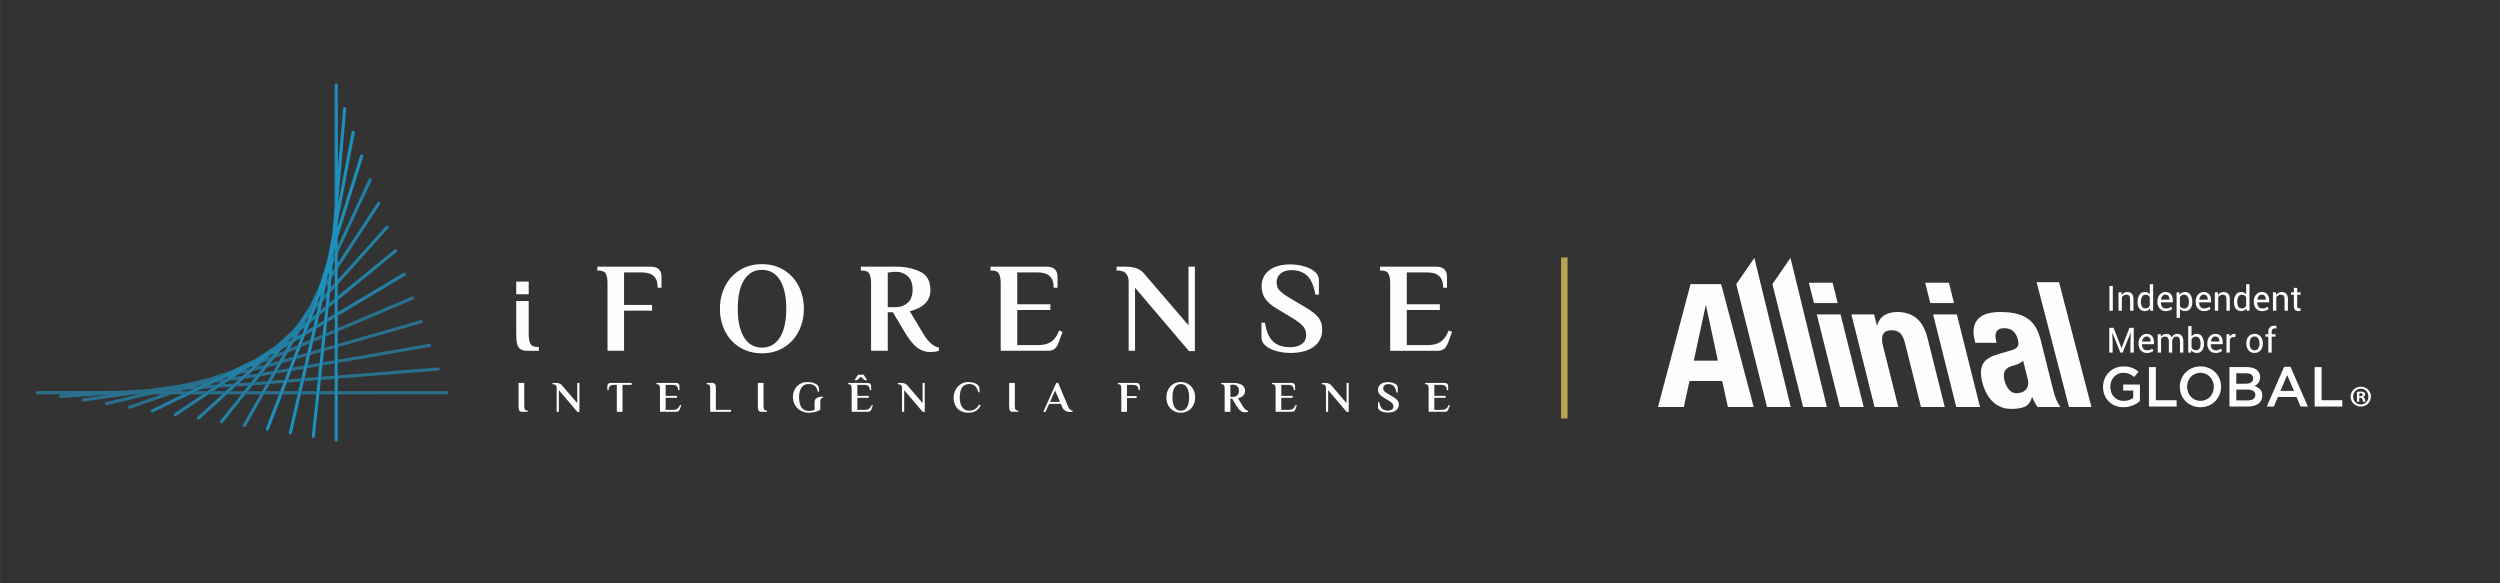 <?xml version="1.0" encoding="UTF-8"?>
<!DOCTYPE svg PUBLIC "-//W3C//DTD SVG 1.1//EN" "http://www.w3.org/Graphics/SVG/1.1/DTD/svg11.dtd">
<!-- Creator: CorelDRAW X7 -->
<svg xmlns="http://www.w3.org/2000/svg" xml:space="preserve" width="50.8mm" height="11.853mm" version="1.1" style="shape-rendering:geometricPrecision; text-rendering:geometricPrecision; image-rendering:optimizeQuality; fill-rule:evenodd; clip-rule:evenodd"
viewBox="0 0 5079980 1185320"
 xmlns:xlink="http://www.w3.org/1999/xlink">
 <rect x="0" y="0" width="5079980" height="1185320" fill="#333333" stroke="none"/>
 <defs>
  <style type="text/css">
   <![CDATA[
    .fil6 {fill:none}
    .fil5 {fill:#FEFEFE}
    .fil4 {fill:#B7A255}
    .fil0 {fill:#1D90BC}
    .fil1 {fill:#2380A5}
    .fil2 {fill:#29708E}
    .fil3 {fill:#FEFEFE;fill-rule:nonzero}
   ]]>
  </style>
 </defs>
 <g id="Camada_x0020_1">
  <g id="_1866959977360">
   <path class="fil0" d="M649320 795080l31010 -130 0 6150 -31640 0 630 -6020zm32950 -625490l2030 0c1170,490 2000,1910 1980,4270 -20,1570 -20,3140 -20,4710l390 164360c0,-2140 240,-3250 420,-5430 120,-1430 230,-3280 420,-5050 1790,-17000 2360,-34290 4510,-50930l2680 -30500c250,-1720 140,-3360 390,-5080l1350 -15430c200,-2980 250,-6810 850,-10080 630,-3460 5020,-4040 6260,-540l-11190 131850c-1270,8710 -1550,16940 -2210,25510 -660,8540 -2680,22360 -2700,30100 -10,2370 -390,2850 -390,5070l390 0c0,-3740 1120,-7400 1850,-11030 7980,-39300 14610,-79000 22570,-118360 640,-3190 1920,-14010 3420,-16100 960,-1330 2770,-1730 4260,-630 2520,1860 690,7140 50,10020 -2390,10880 -3900,21310 -6100,32160l-10340 54070c-2190,10750 -3600,21540 -6110,32150 -860,3650 -1270,7130 -2020,10860 -2230,10910 -3820,21310 -6180,32080 -1860,8500 -2570,13640 -2570,22800 1120,-1290 1430,-3550 1950,-5080 560,-1660 1040,-3360 1560,-5070l16340 -51970c1190,-3520 2140,-6820 3270,-10400l8250 -26100c610,-1840 940,-3250 1560,-5080 2370,-7020 4200,-13840 6540,-20790 980,-2930 5150,-18470 6580,-20740 1720,-2750 7320,-1630 5330,4160l-3210 10060c-1030,3610 -2130,7100 -3240,10430l-19620 62360c-6870,20470 -12630,41540 -19510,62070 -1140,3390 -2030,6830 -3210,10450 -1280,3900 -2630,6690 -2600,11070 20,2230 -450,9750 40,11700 380,1510 -750,550 700,1190 -700,2080 -620,11920 -340,14840 -650,2120 -800,17910 -160,20690l80 11710c-690,2200 -750,20750 -10,22250l480 -390 410 -390 -410 390 -480 390 80 9760c-960,2510 -380,13500 -380,17960l80 4610c200,950 -50,290 350,860 -490,1400 -940,6600 -40,7970 -760,2100 -880,21960 -260,24820 -130,830 -480,7020 260,7040 -860,2800 -390,14800 -390,19510 0,1600 -220,3770 180,5300l260 550c-560,1740 -380,4830 -190,7030 -680,2690 -520,23690 140,25680 -450,600 -300,2200 -310,3220 0,1280 -380,2590 700,2720l-780 390c0,4660 -750,22800 390,25470 -530,920 -680,5040 0,5900 -1010,2880 -530,21380 -360,26020l110 6250 -140 25370 219360 -10c1390,-10 1780,-150 2710,340l-222080 90 0 6060 222080 0 -222070 160 0 87060c0,3710 980,8490 -2370,8980l-1200 0c-3670,-470 -2680,-5250 -2680,-9370l0 -86670 -31220 0c0,3590 -2040,18130 -2340,23030l-2470 22530c-1360,9030 -2270,24780 -3610,34250 -540,3840 230,8740 -3700,8850 -5340,140 -2570,-9150 -1990,-14930 900,-8930 1740,-19580 2960,-28270 950,-6750 1450,-16400 2390,-22990l2510 -22470 -31220 0c-830,3570 -1660,6770 -2440,10440 -670,3200 -1510,7000 -2400,10490 -890,3520 -1790,7140 -2480,10400 -780,3710 -1660,6910 -2390,10480l-7310 31350c-1010,4480 -1210,7990 -4470,8080 -2090,60 -3240,-1330 -3120,-3500l8390 -36190c770,-3570 1510,-6920 2410,-10470l7180 -31080 -30840 0 -27260 70720c-1920,5530 -6780,2860 -6660,-10l12520 -33170c2280,-6170 5020,-12690 7300,-18860l7080 -18680 -30460 0 -60 -230 31080 140 2200 -6200 -29820 -60 0 -290 29790 0 4730 -12440c460,-1280 970,-2750 1520,-4030 970,-940 2430,-5050 2750,-6560 110,-1730 2250,-6360 2950,-8340 590,-1660 2880,-6770 2850,-8060 1260,-620 1210,-1730 1820,-3320 560,-1430 1030,-2420 1380,-3700 440,-2450 5160,-13000 5810,-16100 1300,-1070 2580,-5440 3140,-7330 330,-1570 830,-2460 1400,-4050 510,-1450 890,-2250 1430,-3640 670,-1720 2450,-5950 2670,-7530 850,-980 3090,-6660 3180,-7500 100,-1040 360,130 -110,-550 1160,-2170 1990,-4410 2950,-6950 710,-1860 2370,-5540 2510,-7260l650 -390c1020,-1110 3560,-7830 3630,-9760 560,-2260 1380,-3870 2190,-6020 590,-1550 1990,-4720 2140,-6080 1400,-1380 2090,-3890 2920,-6110 840,-2230 1670,-4160 2520,-6380 -310,-1300 -160,-750 410,-2300 230,-610 520,-1390 760,-2000 440,-1110 1290,-3140 1560,-4270 1460,-1440 8110,-20360 9170,-23620 1500,-4600 12600,-39220 12540,-40820 1990,-4780 3370,-9830 4880,-14780 770,-2500 1540,-4940 2300,-7470 2230,-7420 4980,-14800 7020,-22250l3610 -15520c2090,-10790 4120,-21780 6250,-32790 500,-2590 1050,-5430 1510,-8250l950 -8810c670,-4640 4480,-48200 4460,-53710l0 -232290c0,-2580 -940,-12030 1290,-13550 320,-220 650,-380 970,-500zm-39610 631300c-4040,850 -26200,370 -31510,160l1360 -6130 30820 40 -670 5930zm-37570 230l-31470 -30c650,-2470 1320,-3770 2140,-6180l30760 50 -1430 6160zm41500 -178270l-530 390c-40,1840 -1080,5850 -1520,7460 -550,2030 -1000,5440 -2000,6800 910,1480 -1250,8510 -1710,9940 -940,2750 -1580,5460 -2160,8230 -320,1550 -1240,7070 -1980,7820 50,100 100,160 110,330 10,170 80,250 90,330 140,1380 -1450,7600 -2260,8670 -240,2400 -1390,6110 -2000,8820 -690,3070 -1330,6350 -2180,9140l-1480 7410c-590,980 -2070,7850 -2390,9410 -360,1710 -800,3270 -1110,4750 -390,1860 -600,3170 -1270,4610 440,930 -190,2480 -420,3460 -390,1660 -460,2370 -1140,3540l-2030 9290c-350,1450 -710,3240 -1090,4770 -380,1480 -900,3220 -1090,4680 -90,1970 -830,5480 -1760,7030 90,1210 -1590,7330 -2050,9150 -460,1810 -710,2990 -1110,4750 -400,1750 -920,3530 -1100,5230 -170,1840 -560,5520 -1870,6400 -40,2290 -2330,11390 -3120,14680 -390,1570 -830,3220 -1170,4680l-30050 0c640,-1220 6390,-15480 6490,-17170 650,-2150 1450,-5330 2870,-6630l4680 -12510c580,-1460 1120,-2650 1630,-4290 200,-1420 820,-2640 1360,-4040 160,-430 540,-1550 750,-1970 860,-1660 -90,-190 1260,-1410 -420,-970 560,-2790 1080,-4070l4780 -12710 2470 -6570c690,-1140 70,-320 730,-850l6630 -16860c-560,-840 300,-2220 1000,-4020 670,-1740 980,-2810 1810,-4110 1970,-5390 4210,-10830 6170,-16320 -760,-270 470,-2240 1310,-4500 930,-2510 1180,-4160 2590,-4960 150,-1750 690,-2380 1290,-3770 530,-1270 940,-2570 1390,-3690 590,-1460 2710,-6470 2710,-7750l5070 -12260c50,-60 160,-160 250,-230 30,-1340 1790,-5470 2440,-7140 970,-2480 2020,-4880 2850,-7250l5080 -15270c1500,-2910 2930,-11740 6630,-14460 -130,1520 -780,4200 -1090,5550 -460,1960 -470,3660 -1640,4770 660,-40 280,-100 720,310 -370,810 -2720,10710 -2920,12410zm-1250 -8980l-60 110 60 -110zm22240 -50360c-1070,4270 -470,10030 -1710,13660 420,550 140,2600 80,3500l-1210 12120 -1170 10930c-110,3400 -2270,16200 -1570,18350l-1180 8980c-530,1630 -2320,18720 -2040,19910l-1130 8190c-280,3070 -700,7070 -1130,10470 -330,2620 -540,8720 -1490,10570 520,940 170,2610 60,3630 -150,1350 -130,2370 -730,3440 410,900 -650,8820 -850,10580 -230,1970 -270,3230 -490,5370 -140,1410 -700,4030 -680,5530 40,2190 -70,5720 -1270,7020 580,800 460,1090 320,2150l-1960 19720c-130,1370 -280,2780 -420,4150 -340,3170 20,1500 -1530,2480 1780,0 300,-70 920,390 0,4930 -2090,16750 -1970,21190 0,60 0,190 10,280l-620 5860c-90,80 -260,30 -320,180 -370,1000 -90,-260 -1490,600l1660 0c-430,890 -2340,19470 -2340,21860l-30450 0c230,-2780 4140,-16040 4410,-19910 230,-1270 500,-2460 770,-3710 120,-530 220,-1140 390,-1570 720,-1870 -150,-510 950,-1350 -640,-1500 3880,-16440 4130,-19910 400,-2110 710,-5230 1840,-6600l2190 -9950c420,-1850 710,-3270 1170,-5080 490,-1950 660,-3410 1330,-5030 -460,-1020 680,-5660 1560,-6750 100,-1490 640,-3390 1010,-5010 420,-1830 680,-2830 1100,-4750 760,-3500 1590,-6430 2380,-9930 60,-1630 1300,-6570 1840,-7810 430,-3410 4490,-16900 3940,-19130l1640 -6690c470,-2110 450,-1750 970,-2390 130,-1410 670,-2830 1000,-4350 420,-1920 690,-2930 1100,-4760 510,-2270 2130,-7770 2090,-9520l2050 -10160c1410,-1990 1820,-6150 2500,-8820 790,-3120 1590,-6330 1940,-9130l2820 -12500c930,-5180 2060,-10160 2980,-15220 80,-2640 2390,-14780 3380,-16320 660,0 510,170 510,-470 -630,0 -460,-160 -510,470 -550,-1130 1510,-9960 2110,-11280l1830 -3240c0,3230 -930,6040 -720,9760zm12210 -35140c600,2740 640,14560 -170,16500l380 2200c30,2200 170,7570 -430,9020l440 15620c20,2660 80,3480 -780,4860 860,-450 720,-200 870,-180 0,2780 440,6370 -370,8980 1370,4930 -870,16900 610,21470 -240,2610 510,6680 -560,8590 670,1760 340,19320 190,22640 690,1900 860,6360 -10,7810 290,3540 590,21870 -340,23820l460 3100c-10,1180 -10,2350 -50,3530l100 24600c0,1180 20,2350 20,3530 10,1830 220,1960 -530,3100 50,90 100,130 120,280 10,150 90,210 110,280l140 630c420,3040 -570,19670 240,23410l-50 6250c-450,2690 -490,22770 100,24980l-10 5470c-680,1170 -90,270 -1230,1170 1400,190 960,-210 1020,1890l-50 22700 -30440 0c0,-1440 380,-4010 610,-5630l1640 -17010 660 -6130 2040 -510 -1830 0 1180 -11310c190,-3500 1260,-7610 1130,-11330 210,-2160 350,-5070 1020,-6640 -260,-1270 2060,-21650 2530,-22700l-170 -500c-60,-380 -90,-310 -90,-840l540 -5240c400,-3790 940,-7330 1310,-11280 340,-3590 910,-7420 1220,-11360l720 -7030c90,-1560 610,-3900 730,-5490 170,-2310 240,-3510 490,-5760 200,-1760 950,-10330 1490,-11280 -710,-1300 220,-7260 580,-7920l1770 -16390c90,-2190 590,-3230 380,-5470l1220 -8980 2180 -21080c50,-1960 340,-3880 550,-5830 180,-1690 0,-2820 630,-3990l770 -950 260 -550c-760,0 -610,-150 -260,550 -1020,-1200 -790,-2770 -500,-4690 760,-5020 650,-12050 1790,-14670 -910,-1330 730,-11980 1020,-12820 -400,-1660 840,-15310 1320,-16580 -240,-1110 530,-7230 650,-9200 120,-1770 300,-3180 440,-5000 200,-2480 620,-2720 1030,-4350 -770,-850 -380,240 -590,-1560l1980 -11720c0,3370 440,7830 -390,10540 630,850 210,12360 170,14450z"/>
   <path class="fil1" d="M528970 801070l-30210 -160c550,-1740 920,-1550 2120,-2740 970,-960 1250,-2010 1940,-3150l7420 280c5880,0 17680,-280 22340,100l-3610 5670zm-38250 100c-4730,-1040 -23390,540 -29400,-450 620,-670 1020,-830 1670,-1460 830,-800 630,-930 1410,-1700 1110,-1090 2480,-1690 3690,-2870 280,280 -250,610 2700,650 7990,100 17180,-320 25000,30 -600,620 -1910,1940 -2410,2660 -970,1380 -240,850 -1920,2450l-480 460c-70,50 -170,160 -260,230zm-66730 -110c860,-1780 7650,-6150 9000,-6060l19100 300c1940,0 4990,-350 6630,490 -4020,2610 -3690,3360 -5190,4600 -1550,1270 -5940,530 -8860,530 -6270,0 -14680,-460 -20680,140zm-37470 -300c100,-80 250,-310 310,-220l11790 -5900c2700,690 2490,690 5460,670l17560 480c-1310,410 -4690,2810 -6060,3750 -3480,2380 -3780,1380 -8770,1380 -6210,10 -14300,440 -20290,-160zm75250 -32680c-870,1190 -1760,1550 -3020,2410l-6030 4110c-330,230 -1240,930 -1620,1140 -1240,690 -750,710 -2140,150 -670,1650 -840,1500 -3530,3100 -760,450 -1240,690 -1950,1200 -650,460 -900,820 -1540,1160l-1080 1310c-390,320 -990,620 -1450,920 -1050,660 -1730,1170 -2780,1870 -1680,1140 -3690,2810 -5620,3410 -5790,2260 -5280,5820 -12490,5770 -6100,-50 -12230,-10 -18340,-10l440 -330c620,-410 160,-140 720,-450l7350 -3580c1280,-400 2950,-120 3980,-630l-2730 -70c80,-110 210,-370 260,-290l1560 -1150c710,-370 1190,-560 1850,-860 3550,-1590 9040,-5180 11550,-4810 1240,-920 2870,-1560 4290,-2270 670,-340 1680,-920 2340,-1180 1110,-430 1830,-230 2730,-710 -2430,-190 -660,-30 -1370,-610 2890,-930 6930,-3250 9900,-4690 1690,-830 2980,-1460 4710,-2310 4530,-2220 4400,-420 5490,-1430 -1960,0 -750,100 -1160,-390l6850 -2130c2500,-630 4820,-1220 7200,-1780l-2270 1640c-770,520 -1470,1210 -2100,1490zm-1490 780c1570,-460 500,90 740,-780 -1290,0 -430,-220 -740,780zm48790 -19980c510,80 -3350,3330 -4390,4270l-5110 4000c-530,1180 -1940,2420 -3110,3390 -1530,1280 -2250,1930 -3590,3240 -410,690 -6770,6730 -8170,7280 -720,280 -320,70 -880,250 -1240,390 30,-360 -810,280l1080 0c-810,1210 -920,1040 -2010,1900l-6230 5910c-580,1230 140,140 -760,1120 -280,300 -740,620 -1100,890 -4200,3140 -2180,2490 -5900,5010l-8270 7350c-1450,1290 -2060,880 -4610,860 -4140,-40 -18610,-720 -21470,380 810,-1290 610,-970 2500,-2190 1010,-650 1690,-1120 2580,-1710 1750,-1170 3570,-2320 5310,-3510 810,-1690 3420,-2900 4910,-3910 1440,-970 3630,-2710 5780,-3510l9530 -6250 10170 -7290c1270,-700 790,-710 2150,-130 630,-1530 200,-960 1630,-1910 780,-510 1270,-800 2120,-1360 1410,-940 2630,-1690 3900,-2580l1800 -1510c760,-500 1190,-790 1860,-1250 3130,-2100 9210,-6560 11880,-7550l40 160 -40 -160c1630,-1350 3950,-2940 6470,-3750l6100 -2130c1580,-500 920,-500 2100,-210l-5460 4620zm-7870 1240c-1260,0 -420,-210 -720,740 1220,-260 460,80 720,-740zm-22830 15610l-1310 170 1310 -170zm74180 -42160c-430,1020 -3020,3800 -3900,4880 -960,1170 -3100,4130 -4070,4590 -350,1790 -170,940 -1210,2220 -550,680 -1010,1220 -1570,1920 -1100,1390 -1960,2620 -3250,3960 -660,930 -950,1000 -1640,2070 -750,1150 -580,1070 -1690,2250 -1340,1420 -2400,2970 -3520,4030 -870,1810 -2310,3260 -3600,4830 -1360,1680 -2600,3080 -3850,4780 -860,810 -2250,2660 -2900,3680 -640,1010 -870,1120 -1510,2020 -950,1310 -240,1220 -1800,1730 -1190,2200 -2540,3330 -4010,5340l-4000 5190 -1750 2320c-50,70 -130,150 -180,210 -1070,1270 -2420,3630 -3720,4280 -760,800 -1700,2140 -2510,3170 -940,1200 -1710,2100 -2610,3240 -3830,4810 -2510,4390 -7360,4350 -7690,-60 -16250,390 -23810,-100 1770,-780 3170,-2620 4610,-3880l5870 -5400c710,-1070 860,-870 1840,-1740 880,-780 820,-1040 1670,-1840 840,-790 3150,-2820 4350,-2980 1020,-1700 2860,-3250 4520,-4530 1870,-1450 3150,-3060 4850,-4520 1170,-1500 2690,-2840 4170,-4030 2850,-2280 2480,-2700 4730,-3650 90,-30 240,-70 340,-130 250,-1110 1900,-2390 2820,-3160l5670 -4890c40,-30 150,-110 220,-170 -120,-520 -200,-130 620,-880 2130,-1960 7010,-6720 8750,-7700 1300,-1890 8580,-7770 8580,-7780l-40 -20c1090,-1610 3880,-3630 5490,-5100 1220,-1130 4420,-4630 5870,-4660 730,-1780 910,-1480 2630,-3220 2200,-2220 9990,-5860 11810,-6140 -2260,1710 -2890,3550 -4910,5460zm-8560 3120c-850,0 -580,-180 -580,780 850,0 580,190 580,-780zm8010 -2340l780 -780c-1040,0 -780,-260 -780,780zm14440 -18350c20,-410 1410,-1530 500,-380 0,0 -110,100 -140,120 -40,30 -370,410 -360,260zm13660 5080c-1010,1110 -1850,3220 -2900,4980 -770,1290 -2190,4220 -2960,4950 -280,1340 -4600,9100 -5960,11020 -140,190 -370,490 -540,660 -60,70 -140,150 -210,210 -60,70 -160,150 -220,210 -60,60 -180,160 -240,210 -50,40 -170,120 -240,200l-4020 7260c-100,60 -240,130 -320,180 -90,50 -230,120 -340,180 970,400 780,-650 780,780 -1030,760 -4350,7140 -5300,8750 -720,1230 -850,2070 -1880,2960 -440,1960 -2890,5760 -4140,7030 -290,1640 -920,2390 -1730,3740 -740,1230 -1140,2120 -1800,3270 -1230,2150 -2710,4470 -3780,6650 -1400,2500 -2140,4450 -4010,6560l-7420 13740 -28880 0c1820,-2710 6480,-7810 8670,-10840 640,-870 290,-240 540,-870 680,-2170 920,-1000 2630,-3370 680,-950 400,-840 1270,-1840l1210 -1240c70,-60 200,-150 250,-200 60,-50 170,-150 260,-200 580,-550 1540,-1870 2180,-2690 850,-1090 1380,-1770 2240,-2830 1550,-1910 3110,-3720 4490,-5590l4430 -5790c910,-1480 270,-1290 1890,-1740 300,-970 1220,-1770 1890,-2670l6690 -8410c120,50 2580,-3330 3160,-4010 610,-730 1180,-1300 1790,-2100 750,-990 1130,-1520 2090,-2210 310,-1230 940,-1600 1720,-2570l6070 -7320c30,-200 6920,-8710 7760,-10020 6160,-8290 6110,-7560 14170,-12420 1450,-880 4290,-2820 5780,-3200 -1850,2770 -2990,5660 -5070,8590zm-13790 6630c-880,0 -650,-210 -650,680 870,0 650,210 650,-680zm28620 -33180c670,540 470,210 -110,1070 -5820,8580 940,2360 -9610,9080l-1990 1560 1170 -1980c410,-550 750,-1000 1160,-1540 1430,-1900 8280,-6540 9380,-8190zm32390 -40580c1460,-1440 8110,-20360 9170,-23620 1500,-4600 12600,-39220 12540,-40820 -710,1190 -900,2020 -1540,3390 -4520,9770 -16070,35180 -19400,40710l-21560 32700 -9760 12100c-920,1100 -1810,1700 -2680,2790 -2510,3150 -13190,12380 -16820,15580 -1030,910 -1680,1820 -2750,2710 -1270,1060 -1720,1350 -2910,2560l-13290 11680c-7200,4270 -14250,9220 -21230,13910 -2270,1520 -4340,2820 -6500,4430 -1160,870 -2070,1290 -3340,2120 -6000,3900 -6640,4650 -13900,7960 -10750,4910 -22270,11010 -33100,16080l-5690 2490c-1480,550 -1300,570 -1790,1310 700,140 790,-220 -940,620l-58760 28850c-1410,500 -1350,160 -1760,240 -1200,760 -2640,1240 -3470,1950 -650,800 220,0 -730,730 -190,150 -660,450 -1030,640l-14100 6530c-3980,480 -3410,3090 -10140,3040 -3510,-30 -10810,710 -13670,-390 -2250,0 -370,-230 -1160,1050l16780 610c-180,100 -560,310 -780,420l-4680 2300c-2450,1200 -4370,2070 -7090,3030 -440,-1150 -300,-730 -2250,-780l-20180 220c-100,30 -250,90 -350,170 4220,0 20040,-730 22780,390 -2210,100 -54490,26580 -61270,29620 -6290,2830 -2870,7950 780,6680 3380,-1180 7400,-3470 10590,-5070l51130 -24980c3390,-1700 6770,-3190 10280,-4950 5160,-2590 7000,-1690 13530,-1690 5200,0 10400,0 15610,0 -3540,3070 -19960,13470 -24990,16780 -800,530 -1480,1070 -2280,1630l-27370 18290c-1310,870 -3610,1900 -3900,3560 -490,2790 1060,4310 3840,3840 2070,-350 7550,-4720 9580,-6070l45820 -30690c3120,-2080 6050,-3970 9120,-6100 2440,-1690 2390,-1250 6180,-1240l23420 0c-990,1480 -6250,6230 -7810,7420 -1500,1140 -2410,2370 -3900,3510l-10060 9070c-740,730 -1180,1240 -1940,1970l-18170 16570c-1970,1640 -9290,7600 -9560,9560 -310,2180 1800,3940 3600,3610 2140,-390 6460,-5360 8530,-7090 860,-720 1080,-740 1940,-1570 750,-720 1190,-1270 1940,-1960l17960 -16400c890,-830 1260,-920 2150,-1750 770,-720 1170,-1260 1990,-1920 4930,-3940 9220,-8820 14160,-12760 2670,-2130 5410,-5620 8050,-7570 1950,-1440 25960,-690 30140,-690 -2940,4390 -16850,21300 -20590,25860l-6070 7590c-1080,1340 -1910,2390 -2950,3690 -4190,5260 -9340,11150 -13230,16430 -1560,2120 -630,6340 2820,5560 1870,-430 8000,-8700 9410,-10500 1080,-1370 1920,-2380 2950,-3680l23930 -29940c3940,-5020 8390,-9720 11930,-15010l30050 0c-670,2860 -9650,17100 -11700,21080l-21700 38040c-670,1140 -2040,3260 -1940,4410 170,1960 1400,3080 3720,2880 2130,-190 2310,-1650 3150,-3140 790,-1410 1640,-2580 2450,-4190 4430,-8730 10030,-16670 14440,-25370l12040 -21140c2460,-4040 4290,-8970 7330,-12570l-60 -230c250,-1500 2230,-4730 3460,-6120l0 -290 8470 -14440c180,-670 1260,-2640 1650,-3280 850,-1400 1110,-2230 1720,-3360 1660,-1480 3190,-5060 4310,-7010 630,-1110 1370,-2160 2060,-3400 600,-1100 1510,-2610 1940,-3640l4620 -7420c270,-1590 2670,-5190 3590,-6890 700,-1270 1180,-2020 1820,-3260 530,-1040 1340,-2610 2310,-3510 130,-910 1420,-2790 2070,-3890 840,-1430 1670,-3070 2460,-4310l1730 -3140c680,-1180 1300,-2390 1950,-3520 1190,-2060 2480,-4920 4090,-6620 780,-2170 3720,-6700 4910,-8590 0,-900 -280,-780 390,-780 360,-1550 960,-2080 1680,-3390 4630,-8300 3200,-7630 9120,-11170 1770,-1060 8560,-5430 9880,-5740 0,-620 -120,-390 650,-390 1020,-1110 3560,-7830 3630,-9760 -1090,590 -1700,890 -2720,1560l-8970 5080 6340 -10830 9680 -7910c1400,-1380 2090,-3890 2920,-6110 840,-2230 1670,-4160 2520,-6380 -1410,570 -5100,3560 -5850,4680l1690 -3770c1360,-2680 4610,-8020 6890,-9480zm-54640 93680l-770 780c1030,0 770,260 770,-780zm-12090 21240l-590 620c790,0 590,190 590,-620zm-88990 -6920c1380,220 480,220 700,-270l-700 270z"/>
   <path class="fil2" d="M340460 794620l0 -390c1540,0 3180,60 4700,20 2010,-60 2390,-410 4670,-410 -1850,1290 -6300,780 -9370,780zm-267340 3920l0 -1200c600,-4040 7800,-2720 12100,-2720l158840 -390c2810,-70 4420,-300 7430,-380 1870,-40 1780,-310 3500,-400 1260,-60 2630,90 3880,-20l22660 -1540c1720,-80 1630,-350 3500,-400 1260,-40 2650,90 3900,-10l11360 -760c2000,-100 1410,-320 3490,-390 2790,-90 4390,-530 6990,-810 2130,-230 4770,-760 6780,-1030 4830,-630 9570,-1470 14010,-2000 8690,-1030 19800,-3040 28060,-3940 10430,-1130 28390,-6030 39220,-8390 4530,-990 8390,-2100 12950,-3060 4000,-840 8620,-2030 12620,-2990 2090,-490 4090,-1340 6160,-2030l29280 -10150c1850,-630 3710,-1340 5750,-2060 1900,-670 4040,-1500 6000,-1920 1380,220 480,220 700,-270l470 350c700,140 790,-220 -940,620l-58760 28850c-1410,500 -1350,160 -1760,240 -2060,140 -4510,610 -6670,950 -960,160 -2110,270 -3080,430 -1660,280 -1870,370 -2550,960 3450,0 5340,-390 8830,-390 -650,800 220,0 -730,730 -190,150 -660,450 -1030,640l-14100 6530c-280,-220 150,-840 -2940,-330 -3690,600 -11980,200 -16050,1540 -1540,510 -3220,1430 -4820,1440 -2250,0 -370,-230 -1160,1050l16780 610c-180,100 -560,310 -780,420l-4680 2300c-2450,1200 -4370,2070 -7090,3030 -440,-1150 -300,-730 -2250,-780l-20180 220c-100,30 -250,90 -350,170 -450,310 -4060,1490 -5020,1810l-15070 5220c-6510,2590 -13800,4430 -20300,7030 -6050,2410 -14050,4730 -20290,7030 -3330,1220 -6720,2330 -10100,3550l-9850 3420c-1210,410 -4210,1630 -5290,1470 -1590,-220 -3120,-1780 -2810,-3660 330,-2010 2130,-2620 3890,-3180l15070 -5240c8200,-3240 21950,-7140 30160,-10420l19640 -6910c40,-110 180,-70 270,-120 -4820,0 -9630,20 -14450,0 -6660,-40 -48940,10730 -58460,12960 -7620,1790 -15430,3530 -23100,5390 -2200,540 -15950,4190 -17590,3570 -1750,-660 -2640,-2730 -1570,-4770 920,-1750 8890,-3000 11000,-3450l34400 -8140c3290,-690 20840,-5170 23320,-5170l0 -390c-14900,0 -29380,3020 -44120,5060 -14450,1990 -28570,3960 -43070,6100 -3050,450 -25040,4020 -26720,3270 -1220,-540 -2520,-2060 -1780,-4010 1060,-2760 5770,-2560 9120,-3020l32090 -4600c1870,-260 3960,-470 5520,-730 3280,-550 4140,-290 4960,-900 -4370,0 -8210,630 -11320,780l-48010 3130c-3810,190 -36030,2550 -37210,2100 -1870,-730 -2760,-3100 -1520,-4910 1450,-2140 10560,-1880 13750,-1880l0 -390c-16000,0 -32000,0 -48000,0 -4460,0 -12330,1330 -12880,-2720z"/>
   <path class="fil2" d="M908330 801100c1360,-700 2170,-980 2340,-2550l0 -1310c-170,-1410 -980,-1870 -2340,-2290l-222080 90 0 6060 222080 0z"/>
   <path class="fil2" d="M686290 763000l110 6250 65420 -5080c4040,-200 8970,-980 12880,-1170l33070 -2450c1490,-200 4630,-640 6340,-680 7190,-180 21170,-1690 29310,-2310l16750 -1200c1530,-80 4690,-350 6420,-610 5500,-820 13580,-650 19900,-1560 1760,-260 4870,-560 6460,-570 4510,-30 10550,270 10570,-3900 10,-4450 -6100,-2770 -7050,-2730l-42700 3350c-9020,1310 -29900,1790 -39030,3130 -4420,650 -8950,530 -13430,1000 -1690,180 -4540,270 -6480,560l-25980 2120c-2360,60 -4170,200 -6570,450l-52750 4230c-4250,110 -9210,820 -13240,1170z"/>
   <path class="fil2" d="M686650 731080c-530,920 -680,5040 0,5900 2090,530 29940,-4810 36070,-5820 22350,-3690 49470,-8240 71810,-12500 4130,-790 8050,-1290 11970,-2080 16680,-3370 37100,-5960 53850,-9380 1960,-400 3930,-660 5990,-1030 4510,-820 10000,-730 9930,-4460 -100,-4840 -6530,-2630 -9810,-2060 -4160,730 -7930,1290 -11950,2090l-47870 8340c-12040,1890 -24000,4370 -35970,6180 -13120,1980 -28210,5050 -41880,7310l-29940 5180c-1260,220 -11290,1770 -12200,2330z"/>
   <path class="fil2" d="M686650 699280c-450,600 -300,2200 -310,3220 0,1280 -380,2590 700,2720 1970,-160 19240,-5330 21690,-6020 7430,-2100 14360,-4190 21800,-6300l124980 -35820c5720,-1670 3620,-6660 160,-6530 -1440,60 -4190,990 -5660,1410l-81570 23430c-2000,570 -3540,880 -5500,1520 -13160,4270 -30970,8410 -43660,12550 -3700,1210 -7130,2020 -10950,3100l-19090 5480c-1300,370 -1690,400 -2590,1240z"/>
   <path class="fil2" d="M686700 666570c-560,1740 -380,4830 -190,7030l33830 -14310c1800,-800 3160,-1430 4890,-2140 6430,-2640 12920,-5430 19460,-8260 3400,-1460 6700,-2640 9870,-4180 1600,-780 3170,-1300 4940,-2090 1770,-790 3130,-1330 4920,-2100l39180 -16640c1670,-740 3010,-1200 4680,-1950l29580 -12580c1910,-790 3470,-1060 3740,-3340 270,-2310 -1280,-3520 -2840,-3680 -1060,-110 -3940,1310 -4990,1770 -19250,8460 -39670,16560 -58910,25000l-39170 16650c-1760,780 -3260,1420 -4940,2080l-39140 16680c-1590,630 -3560,1360 -4910,2060z"/>
   <path class="fil1" d="M686390 634170c-130,830 -480,7020 260,7040l1950 -770c7450,-4040 24200,-14440 32510,-19420l21520 -12840c1570,-940 2980,-1640 4440,-2580l52000 -31140c1510,-910 2840,-1620 4440,-2580l12930 -7760c3900,-2350 10250,-4770 7370,-8590 -2020,-2680 -5300,-160 -6930,830l-130490 77810z"/>
   <path class="fil1" d="M686990 498700c-700,2080 -620,11920 -340,14840l6240 -13280c790,-1560 1280,-2830 2080,-4560 1410,-3030 2990,-5970 4280,-8990l42090 -90630c630,-1560 1360,-2810 2130,-4510 740,-1670 1360,-3040 2110,-4530l8580 -18350c3520,-7740 -2650,-7020 -3820,-6170 -1000,730 -20840,43560 -23490,49510 -740,1680 -1280,2860 -2090,4550 -790,1650 -1280,2920 -2080,4560l-4340 9320c-770,1670 -1440,2840 -2140,4490l-6260 13650c-860,1720 -1320,2690 -2110,4530 -700,1650 -1370,2830 -2140,4500 -630,1400 -1400,2930 -2130,4500l-16310 35230c-390,1240 -250,560 -260,1340z"/>
   <path class="fil1" d="M686690 601380c-490,1400 -940,6600 -40,7970 1660,-490 38570,-31510 45100,-36640l45490 -37260c2620,-2080 4900,-4000 7490,-6180l15050 -12270c1380,-1100 2470,-2030 3860,-3160 1070,-870 3080,-2160 3480,-3600 570,-2080 -1460,-6770 -6990,-1870 -6760,5990 -15450,12610 -22670,18710l-22560 18420c-2690,2120 -5070,4200 -7700,6350l-56700 46350c-1250,990 -2650,2340 -3810,3180z"/>
   <path class="fil1" d="M686490 534230l80 11710 2500 -3830c6200,-9850 15770,-23500 21260,-32600l24090 -36810c530,-800 670,-1160 1190,-1940l36450 -55680c2430,-3990 -2780,-7040 -5200,-3620 -5600,7910 -20730,31360 -26670,40860 -6390,10220 -14740,22120 -21460,32800l-28180 42860c-1210,1690 -2360,4170 -4060,6250z"/>
   <path class="fil1" d="M687450 567410l-410 390 -480 390 80 9760 15520 -17660c630,-710 1130,-1060 1750,-1760l14510 -16330c1880,-2440 4650,-4780 6530,-7140l22290 -24940c1390,-1370 1970,-2390 3310,-3720l12890 -14430c6440,-7290 16880,-18140 22610,-25010 2080,-2480 6010,-5750 2650,-8280 -2890,-2170 -5610,1850 -7720,4380 -1190,1420 -2090,2130 -3340,3680l-2610 2860c-50,60 -130,150 -180,210 -50,60 -120,150 -170,210l-61490 68500c-1850,2420 -4580,4740 -6470,7190l-17680 19800c-670,830 -1030,1020 -1590,1900z"/>
   <path class="fil2" d="M643330 794960l-30820 -40 -1360 6130c5310,210 27470,690 31510,-160l670 -5930z"/>
   <path class="fil2" d="M606520 794960l-30760 -50c-820,2410 -1490,3710 -2140,6180l31470 30 1430 -6160z"/>
   <polygon class="fil2" points="648690,801100 680330,801100 680330,794950 649320,795080 "/>
   <path class="fil2" d="M536310 801030l31080 140 2200 -6200 -29820 -60c-1230,1390 -3210,4620 -3460,6120z"/>
   <path class="fil2" d="M585560 770820c-1420,1300 -2220,4480 -2870,6630 2950,0 4230,-360 7180,-380 1730,-10 4940,-360 6790,-630 4380,-640 10890,-480 13880,-1180 1310,-880 1700,-4560 1870,-6400 -7260,0 -18830,1850 -26850,1960z"/>
   <path class="fil2" d="M654520 765340l-2040 510 -660 6130 27220 -1950c1140,-900 550,0 1230,-1170l10 -5470 -12980 950c-1650,240 -4580,540 -6020,610 -2700,130 -4170,390 -6760,390z"/>
   <path class="fil2" d="M619400 768080c-1100,840 -230,-520 -950,1350 -170,430 -270,1040 -390,1570 -270,1250 -540,2440 -770,3710l26720 -1950c1400,-860 1120,400 1490,-600 60,-150 230,-100 320,-180l620 -5860c-2750,0 -4350,220 -6990,420 -6070,480 -14140,1540 -20050,1540z"/>
   <path class="fil2" d="M551610 773540c-610,1130 -870,1960 -1720,3360 -390,640 -1470,2610 -1650,3280 2900,0 4400,-330 6880,-390 1900,-50 4820,-320 6800,-620l13890 -1020c970,-940 2430,-5050 2750,-6560l-13270 800c-1770,140 -4520,600 -6290,740 -1130,90 -2330,-50 -3460,40 -1580,130 -1840,370 -3930,370z"/>
   <path class="fil2" d="M532580 795400c-4660,-380 -16460,-100 -22340,-100l-7420 -280c-690,1140 -970,2190 -1940,3150 -1200,1190 -1570,1000 -2120,2740l30210 160 3610 -5670z"/>
   <path class="fil2" d="M518820 776060c-90,50 -200,150 -260,200 -50,50 -180,140 -250,200l-1210 1240c-870,1000 -590,890 -1270,1840 -1710,2370 -1950,1200 -2630,3370 5070,0 8810,-530 13820,-780 1770,-90 4630,-540 6300,-720 2480,-260 4590,-340 6970,-530 1870,-2110 2610,-4060 4010,-6560 -2690,0 -4230,260 -6360,380 -2380,130 -4080,230 -6600,430 -2250,170 -10920,1280 -12520,930z"/>
   <path class="fil2" d="M490720 801170c90,-70 190,-180 260,-230l480 -460c1680,-1600 950,-1070 1920,-2450 500,-720 1810,-2040 2410,-2660 -7820,-350 -17010,70 -25000,-30 -2950,-40 -2420,-370 -2700,-650 -1210,1180 -2580,1780 -3690,2870 -780,770 -580,900 -1410,1700 -650,630 -1050,790 -1670,1460 6010,990 24670,-590 29400,450z"/>
   <path class="fil2" d="M486430 778690c-1200,160 -3510,2190 -4350,2980 -850,800 -790,1060 -1670,1840 -980,870 -1130,670 -1840,1740 5820,0 10480,-510 16060,-780 1690,-80 1420,-300 3120,-390 1350,-70 6110,-270 6630,-210 1300,-650 2650,-3010 3720,-4280 50,-60 130,-140 180,-210l1750 -2320c-4030,0 -8190,470 -11910,750 -3160,250 -9210,90 -11690,880z"/>
   <path class="fil2" d="M423990 801060c6000,-600 14410,-140 20680,-140 2920,0 7310,740 8860,-530 1500,-1240 1170,-1990 5190,-4600 -1640,-840 -4690,-490 -6630,-490l-19100 -300c-1350,-90 -8140,4280 -9000,6060z"/>
   <path class="fil2" d="M595240 746600c-1350,1220 -400,-250 -1260,1410 -210,420 -590,1540 -750,1970 -540,1400 -1160,2620 -1360,4040 670,-350 22950,-4290 24800,-4290 930,-1550 1670,-5060 1760,-7030 -3160,240 -19870,3900 -23190,3900z"/>
   <path class="fil2" d="M625370 741570c-1130,1370 -1440,4490 -1840,6600 3970,0 20020,-3650 23950,-3910 1550,-980 1190,690 1530,-2480 140,-1370 290,-2780 420,-4150 -2570,0 -9170,1340 -12070,1840 -2220,390 -3790,660 -5960,1060l-6030 1040z"/>
   <path class="fil2" d="M656020 736060c-670,1570 -810,4480 -1020,6640l25180 -4290 50 -6250 -24210 3900z"/>
   <path class="fil2" d="M564540 752070l-4620 7420 80 0 590 -620c1790,400 9850,-1240 11800,-1620 4040,-800 8000,-1410 11970,-2060 1260,-620 1210,-1730 1820,-3320 560,-1430 1030,-2420 1380,-3700l-17050 2890c-1850,340 -4190,970 -5970,1010z"/>
   <path class="fil2" d="M454820 780180c-2150,800 -4340,2540 -5780,3510 -1490,1010 -4100,2220 -4910,3910 1680,0 22530,-1710 23960,-1180 3720,-2520 1700,-1870 5900,-5010 360,-270 820,-590 1100,-890 900,-980 180,110 760,-1120 -3990,0 -7080,110 -10860,410 -2130,170 -8400,1050 -10170,370z"/>
   <path class="fil2" d="M534050 757420c-1620,450 -980,260 -1890,1740l-4430 5790 23880 -4290c1250,-1270 3700,-5070 4140,-7030l-21700 3790z"/>
   <path class="fil2" d="M386520 800760c5990,600 14080,170 20290,160 4990,0 5290,1000 8770,-1380 1370,-940 4750,-3340 6060,-3750l-17560 -480c-2970,20 -2760,20 -5460,-670l-11790 5900c-60,-90 -210,140 -310,220z"/>
   <path class="fil2" d="M658830 706780l-540 5240c0,530 30,460 90,840l170 500c1810,-40 3510,-840 5230,-1340 1960,-560 3250,-920 5170,-1470 1920,-560 3380,-920 5160,-1470 1690,-530 3680,-1090 5510,-1520 750,-1140 540,-1270 530,-3100 0,-1180 -20,-2350 -20,-3530 -1510,30 -8660,2200 -10610,2780l-10690 3070z"/>
   <path class="fil2" d="M631620 714760c-880,1090 -2020,5730 -1560,6750l21010 -5750c1200,-1300 1310,-4830 1270,-7020 -1900,420 -3270,900 -5270,1400 -1900,480 -3340,880 -5160,1480 -3380,1100 -7190,1780 -10290,3140z"/>
   <path class="fil2" d="M505040 761830c-100,60 -250,100 -340,130 -2250,950 -1880,1370 -4730,3650 -1480,1190 -3000,2530 -4170,4030 2170,0 3740,-500 5530,-710l10970 -1520c1980,-330 3990,-510 5740,-880 1560,-510 850,-420 1800,-1730 640,-900 870,-1010 1510,-2020 650,-1020 2040,-2870 2900,-3680l-19210 2730z"/>
   <path class="fil2" d="M604300 722400c-660,530 -40,-290 -730,850l-2470 6570c2790,-220 19370,-5680 21540,-5860 680,-1170 750,-1880 1140,-3540 230,-980 860,-2530 420,-3460 -1750,100 -3280,790 -4990,1230 -1570,400 -3140,810 -4910,1340 -3320,990 -6690,2090 -10000,2870z"/>
   <path class="fil2" d="M425160 782450c-2510,-370 -8000,3220 -11550,4810 -660,300 -1140,490 -1850,860l-1560 1150c-50,-80 -180,180 -260,290l2730 70 16400 -920c1630,-90 1360,-290 1940,150 1930,-600 3940,-2270 5620,-3410 1050,-700 1730,-1210 2780,-1870 460,-300 1060,-600 1450,-920l1080 -1310c-1970,0 -6310,310 -8360,620 -1590,240 -7100,570 -8420,480z"/>
   <path class="fil2" d="M576790 730210c-790,1240 -1620,2880 -2460,4310 -650,1100 -1940,2980 -2070,3890l-350 0 770 -780c1690,560 13060,-3180 15570,-3960 1240,-380 4070,-960 5120,-1600 1300,-1070 2580,-5440 3140,-7330 -3450,790 -6520,1830 -9770,2740 -1670,460 -3070,810 -4910,1330 -1460,410 -3760,1260 -5040,1400z"/>
   <path class="fil2" d="M549670 738020c-960,690 -1340,1220 -2090,2210 -610,800 -1180,1370 -1790,2100 -580,680 -3040,4060 -3160,4010 1660,410 12320,-3070 14690,-3780 1580,-470 3570,-860 4830,-1420 110,-60 250,-130 340,-180 80,-50 220,-120 320,-180l4020 -7260c-1720,-210 -6710,1640 -8590,2150 -2800,780 -5720,1670 -8570,2350z"/>
   <path class="fil2" d="M637950 687260c-540,1240 -1780,6180 -1840,7810 700,-470 3150,-1420 4200,-1840 1760,-690 2960,-1210 4680,-1950 3230,-1390 6300,-2620 9370,-4020 600,-1070 580,-2090 730,-3440 110,-1020 460,-2690 -60,-3630 -3040,870 -5920,2400 -8630,3510 -1510,620 -2640,1080 -4140,1720 -1380,590 -3170,1210 -4310,1840z"/>
   <path class="fil2" d="M478370 765730l-1310 170 -390 610c-1360,-580 -880,-570 -2150,130l-10170 7290c3420,0 6490,-640 9320,-1050 3070,-450 6430,-1070 9340,-1290 840,-640 -430,110 810,-280 560,-180 160,30 880,-250 1400,-550 7760,-6590 8170,-7280 -2160,0 -4980,540 -7100,900 -2190,370 -5080,640 -7400,1050z"/>
   <path class="fil2" d="M662080 677110l-720 7030 18670 -7810c40,-1180 40,-2350 50,-3530l-460 -3100c-1490,340 -2990,1170 -4460,1780 -1670,710 -2800,1150 -4410,1840 -2860,1230 -6140,2410 -8670,3790z"/>
   <path class="fil2" d="M613740 697410c-830,1300 -1140,2370 -1810,4110 -700,1800 -1560,3180 -1000,4020 1860,-270 16210,-6960 18040,-7350l1480 -7410c-1860,-120 -13310,5760 -16710,6630z"/>
   <path class="fil2" d="M589860 707560l-390 780c-1190,1890 -4130,6420 -4910,8590 1110,-320 3010,-1260 4260,-1810 1620,-730 2720,-1170 4380,-1870 3040,-1270 5900,-2440 8810,-3730 850,-980 3090,-6660 3180,-7500 100,-1040 360,130 -110,-550 -1550,70 -5860,2250 -7470,2920 -2310,940 -5370,2620 -7750,3170z"/>
   <path class="fil1" d="M665370 646660c-360,660 -1290,6620 -580,7920 1080,-440 2820,-1520 3830,-2130 1320,-800 2410,-1540 3600,-2260 2080,-1250 5500,-3530 7740,-4310 870,-1450 700,-5910 10,-7810 -1060,770 -2100,1340 -3350,2080l-11250 6510z"/>
   <path class="fil1" d="M623810 671630c-1410,800 -1660,2450 -2590,4960 -840,2260 -2070,4230 -1310,4500 920,-40 -180,200 760,-160 640,-240 140,-30 970,-500 840,-490 1180,-650 2010,-1140 2390,-1410 9530,-6020 10980,-6470 810,-1070 2400,-7290 2260,-8670 -10,-80 -80,-160 -90,-330 -10,-170 -60,-230 -110,-330l-12880 8140z"/>
   <path class="fil2" d="M523120 745030c-1740,980 -6620,5740 -8750,7700 -820,750 -740,360 -620,880 2450,50 6740,-1400 9010,-1900 3000,-670 6010,-1240 8940,-2220 1120,-1060 2180,-2610 3520,-4030 1110,-1180 940,-1100 1690,-2250 690,-1070 980,-1140 1640,-2070 -1670,910 -5450,1500 -7550,2030 -2490,610 -5190,1280 -7880,1860z"/>
   <path class="fil1" d="M644500 659050c-520,640 -500,280 -970,2390l-1640 6690c100,-60 260,-240 320,-150 50,90 230,-120 310,-150l7280 -4160c1620,-990 6310,-4100 7850,-4520l1130 -8190c-2320,900 -4750,2750 -7130,4030 -1350,740 -2050,1300 -3370,2090 -1250,740 -2440,1790 -3780,1970z"/>
   <path class="fil2" d="M566310 717710c0,890 220,680 -650,680l-440 -280c-840,1310 -7730,9820 -7760,10020 1520,-120 15630,-6120 16780,-7120 770,-730 2190,-3660 2960,-4950 1050,-1760 1890,-3870 2900,-4980 -4080,3130 -910,1000 -6630,3520l-7160 3110z"/>
   <path class="fil2" d="M460280 768860c-2310,-900 -4420,390 -7030,390 -1090,1010 -960,-790 -5490,1430 -1730,850 -3020,1480 -4710,2310 -2970,1440 -7010,3760 -9900,4690 710,580 -1060,420 1370,610 3060,-200 4570,-520 7350,-910 1070,-150 2040,-260 3470,-430 1510,-190 2270,-100 3620,-1060 1390,560 900,540 2140,-150 380,-210 1290,-910 1620,-1140l6030 -4110c1260,-860 2150,-1220 3020,-2410l-750 0c-240,870 830,320 -740,780z"/>
   <path class="fil1" d="M668740 615820l-1220 8980c2120,-860 1620,-850 3300,-2170 1180,-940 1880,-1550 3000,-2460l5960 -4740c1070,-1910 320,-5980 560,-8590l-8750 6800c-1370,1090 -1280,1290 -2850,2180z"/>
   <path class="fil1" d="M650740 630260l-2050 10160c2750,-1270 9800,-8360 12130,-9370l1180 -8980c-3180,1120 -7680,6740 -11260,8190z"/>
   <path class="fil2" d="M501200 750120c-260,820 500,480 -720,740l-580 -350 -40 -160c-2670,990 -8750,5450 -11880,7550 -670,460 -1100,750 -1860,1250l-1800 1510c1650,-120 2190,-530 3960,-880 1200,-240 2440,-560 3790,-900 2680,-670 5040,-1050 7500,-1730l5110 -4000c1040,-940 4900,-4190 4390,-4270 -1540,-470 -6070,850 -7870,1240z"/>
   <path class="fil1" d="M634520 643930c-90,70 -200,170 -250,230l-5070 12260c2460,-1170 9130,-7780 11630,-8980 460,-1430 2620,-8460 1710,-9940 -1250,1220 -2680,2080 -3990,3220 -810,720 -3230,2940 -4030,3210z"/>
   <path class="fil1" d="M679230 576570c-1010,1060 -2250,2110 -3180,3270 -640,800 -610,910 -1410,1730 -860,880 -1080,860 -1510,1850l-260 550 -770 950c-630,1170 -450,2300 -630,3990 -210,1950 -500,3870 -550,5830 2040,-1150 2880,-2980 4500,-4590 1070,-1070 1270,-1340 2190,-2500 720,-890 1440,-1420 2120,-2280 810,-2610 370,-6200 370,-8980 -150,-20 -10,-270 -870,180z"/>
   <path class="fil2" d="M552000 724350c-1150,-280 -570,-320 -2070,240 -740,280 -1090,490 -1980,790 -1460,500 -2620,910 -3960,1310 0,970 270,780 -580,780l-390 0c-1450,30 -4650,3530 -5870,4660 -1610,1470 -4400,3490 -5490,5100l40 20c1510,480 1830,-30 3290,-630 1200,-480 1950,-680 3200,-1090 2440,-820 4250,-1230 6390,-2490 970,-460 3110,-3420 4070,-4590 880,-1080 3470,-3860 3900,-4880l230 0 -780 780z"/>
   <path class="fil1" d="M658000 599810l-2820 12500c1590,-760 1150,-740 2140,-2010 700,-900 1350,-1340 2100,-2190 1470,-1660 2360,-3090 4150,-4390l1170 -10930c-1510,1110 -1980,1950 -3190,3390 -610,740 -1090,1080 -1730,1780 -1050,1150 -590,1150 -1820,1850z"/>
   <path class="fil1" d="M675180 551790c-290,840 -1930,11490 -1020,12820 530,-710 950,-1120 1490,-1950 530,-810 790,-1380 1310,-2200 830,-1290 2320,-2940 2610,-4370 600,-1450 460,-6820 430,-9020l-380 -2200c-880,1090 -1380,2260 -2280,3470 -690,920 -1720,2420 -2160,3450z"/>
   <path class="fil1" d="M648790 610130c-770,1580 -1970,2520 -3450,3740l-60 110 -390 290 -5080 15270c790,-570 2090,-1800 3010,-2900 1200,-1440 1680,-2360 3240,-3400 0,-580 -130,-390 530,-390 200,-1700 2550,-11600 2920,-12410 -440,-410 -60,-350 -720,-310z"/>
   <path class="fil1" d="M664870 567800c0,640 150,470 -510,470 -990,1540 -3300,13680 -3380,16320 1110,-880 1680,-2280 2560,-3600 880,-1300 1810,-2470 2330,-3820 1240,-3630 640,-9390 1710,-13660l-1550 2020c-590,910 -790,1360 -1160,2270z"/>
   <path class="fil1" d="M678620 516660c-410,1630 -830,1870 -1030,4350 -140,1820 -320,3230 -440,5000 -120,1970 -890,8090 -650,9200 1080,-1470 2430,-4970 3290,-6840 40,-2090 460,-13600 -170,-14450 -570,520 -980,1940 -1000,2740z"/>
  </g>
  <path class="fil3" d="M4273380 786250l0 -230c0,-22440 17170,-41440 41320,-41440 13960,0 22550,3900 30790,10880l-8930 10640c-6180,-5260 -12240,-8580 -22430,-8580 -14770,0 -25990,12940 -25990,28270l0 230c0,16490 10870,28620 27250,28620 7550,0 14420,-2410 19340,-6070l0 -14990 -20490 0 0 -12250 34110 0 0 33650c-7900,6760 -19230,12480 -33420,12480 -25070,0 -41550,-17860 -41550,-41210z"/>
  <polygon class="fil3" points="4366680,745960 4380760,745960 4380760,813270 4422890,813270 4422890,826080 4366680,826080 "/>
  <path class="fil3" d="M4498450 786250l0 -230c0,-15560 -11330,-28500 -27240,-28500 -15920,0 -27020,12700 -27020,28270l0 230c0,15570 11330,28510 27250,28510 15900,0 27010,-12710 27010,-28280zm-69030 0l0 -230c0,-22550 17400,-41440 42020,-41440 24610,0 41780,18660 41780,41210l0 230c0,22550 -17410,41440 -42010,41440 -24620,0 -41790,-18660 -41790,-41210z"/>
  <path class="fil3" d="M4567490 813610c9610,0 15450,-3780 15450,-10990l0 -230c0,-6750 -5380,-10760 -16480,-10760l-22330 0 0 21980 23360 0zm-4120 -33890c9040,0 15100,-3540 15100,-10870l0 -230c0,-6290 -5030,-10190 -14070,-10190l-20270 0 0 21290 19240 0zm-33080 -33760l35940 0c9160,0 16370,2510 20940,7100 3560,3540 5390,7890 5390,13270l0 230c0,9620 -5500,14770 -11450,17860 9390,3200 15910,8590 15910,19460l0 220c0,14320 -11790,21980 -29650,21980l-37080 0 0 -80120z"/>
  <path class="fil3" d="M4661480 794260l-13850 -32050 -13730 32050 27580 0zm-20150 -48870l13050 0 35260 80700 -14890 0 -8120 -19350 -37890 0 -8240 19350 -14420 0 35250 -80700z"/>
  <polygon class="fil3" points="4703390,745960 4717470,745960 4717470,813270 4759590,813270 4759590,826080 4703390,826080 "/>
  <path class="fil3" d="M3739980 638900l47020 188100 -48240 0 -47030 -188100 48250 0zm-16080 -64330l10310 41260 -48250 0 -10310 -41260 48250 0z"/>
  <path class="fil3" d="M3490770 732950l-24120 -112230 -700 0 -24120 112230 48940 0zm6640 -155590l66090 249640 -52450 0 -11540 -52790 -66430 0 -11530 52790 -52450 0 66080 -249640 62230 0z"/>
  <polygon class="fil3" points="3564830,524090 3638800,827000 3590550,827000 3528140,577370 "/>
  <polygon class="fil3" points="3638240,524090 3712210,827000 3663970,827000 3601560,577370 "/>
  <path class="fil3" d="M3808180 638900l5510 22020 690 0c2800,-9310 7740,-16130 14820,-20450 7080,-4310 15860,-6460 26360,-6460 15380,0 28250,4190 38630,12590 10360,8390 17920,22020 22640,40900l34870 139500 -48250 0 -32430 -129710c-2450,-9790 -5780,-16610 -10010,-20460 -4220,-3840 -9950,-5770 -17170,-5770 -17010,0 -22930,10380 -17740,31130l31200 124810 -48240 0 -47030 -188100 46150 0z"/>
  <path class="fil3" d="M3976350 638900l47030 188100 -48250 0 -47030 -188100 48250 0zm-16080 -64330l10320 41260 -48260 0 -10310 -41260 48250 0z"/>
  <path class="fil3" d="M4102080 739070c-3360,1520 -6460,2620 -9310,3320 -9270,2100 -15380,5600 -18350,10490 -2970,4890 -3410,11540 -1310,19930 1800,7230 4750,13400 8820,18530 4080,5130 9390,7700 15910,7700 3260,0 6510,-540 9750,-1580 3230,-1050 6010,-2740 8340,-5070 2340,-2330 3970,-5360 4900,-9090 930,-3730 760,-8150 -530,-13290l-9260 -37060c-2620,2570 -5610,4610 -8960,6120zm-89370 -47020c-2740,-10960 -3280,-20110 -1620,-27450 1660,-7340 4900,-13280 9700,-17830 4820,-4550 10990,-7810 18530,-9790 7550,-1980 15870,-2970 24960,-2970 14450,0 26450,1390 36010,4190 9550,2800 17420,6770 23600,11890 6180,5130 11030,11250 14550,18360 3530,7110 6340,14850 8440,23250l24730 98940c2220,8860 4340,15730 6380,20630 2040,4890 4930,10140 8660,15730l-46160 0c-2380,-3030 -4410,-6230 -6070,-9610 -1660,-3380 -3250,-6700 -4760,-9970l-700 0c-3150,9790 -8030,16140 -14640,19060 -6620,2910 -15750,4370 -27410,4370 -8390,0 -15860,-1460 -22410,-4370 -6560,-2920 -12230,-6940 -17010,-12070 -4770,-5120 -8790,-10890 -12010,-17300 -3240,-6410 -5640,-12760 -7210,-19060 -2220,-8850 -3200,-16480 -2930,-22890 260,-6420 1750,-11890 4450,-16440 2720,-4550 6660,-8330 11850,-11360 5180,-3030 11680,-5710 19490,-8050l25440 -7330c6750,-1870 11130,-4430 13110,-7700 1980,-3260 2180,-8040 610,-14330 -1810,-7220 -4920,-12880 -9310,-16960 -4400,-4080 -10680,-6120 -18840,-6120 -7460,0 -12500,2220 -15120,6640 -2620,4440 -3000,10380 -1130,17840l1310 5240 -43360 0 -1130 -4540z"/>
  <polygon class="fil3" points="4204250,827000 4138420,573430 4183970,573430 4249790,827000 "/>
  <path class="fil3" d="M4794120 804990l2200 0c2580,0 4660,-850 4660,-2940 0,-1830 -1350,-3060 -4290,-3060 -1230,0 -2080,130 -2570,250l0 5750zm-130 11390l-4650 0 0 -20080c1850,-370 4410,-610 7720,-610 3790,0 5510,610 6980,1470 1100,850 1950,2440 1950,4410 0,2200 -1710,3910 -4160,4650l0 240c1960,740 3070,2210 3670,4900 610,3060 990,4290 1470,5020l-5010 0c-620,-730 -980,-2580 -1590,-4900 -380,-2200 -1600,-3180 -4170,-3180l-2210 0 0 8080zm-12360 -10530c0,8940 6620,16040 15680,16040 8800,0 15300,-7100 15300,-15920 0,-8930 -6500,-16160 -15430,-16160 -8930,0 -15550,7230 -15550,16040zm36120 0c0,11390 -8940,20320 -20570,20320 -11510,0 -20690,-8930 -20690,-20320 0,-11140 9180,-20080 20690,-20080 11630,0 20570,8940 20570,20080z"/>
  <polygon class="fil3" points="4293260,631480 4286400,631480 4286400,581100 4293260,581100 "/>
  <path class="fil3" d="M4310910 594040l480 5570c1240,-1990 2810,-3520 4690,-4620 1880,-1100 4020,-1650 6420,-1650 4040,0 7170,1190 9380,3560 2210,2350 3320,6010 3320,10940l0 23640 -6810 0 0 -23500c0,-3300 -660,-5640 -1960,-7020 -1300,-1390 -3300,-2080 -5970,-2080 -1960,0 -3700,480 -5210,1420 -1510,950 -2720,2240 -3620,3880l0 27300 -6810 0 0 -37440 6090 0z"/>
  <path class="fil3" d="M4350360 614180c0,3780 770,6810 2320,9080 1540,2280 3940,3410 7200,3410 2030,0 3740,-460 5120,-1390 1380,-920 2510,-2200 3390,-3870l0 -17480c-880,-1540 -2010,-2770 -3410,-3680 -1390,-910 -3070,-1370 -5030,-1370 -3280,0 -5690,1350 -7250,4050 -1560,2700 -2340,6210 -2340,10520l0 730zm-6820 -730c0,-6020 1290,-10880 3860,-14570 2570,-3690 6180,-5540 10820,-5540 2190,0 4130,410 5830,1210 1700,820 3140,1990 4340,3540l0 -20590 6820 0 0 53980 -5570 0 -800 -4600c-1230,1750 -2720,3080 -4490,3980 -1780,900 -3850,1350 -6210,1350 -4560,0 -8140,-1660 -10720,-4970 -2580,-3310 -3880,-7670 -3880,-13060l0 -730z"/>
  <path class="fil3" d="M4399880 598710c-2280,0 -4230,960 -5850,2880 -1610,1920 -2610,4330 -2970,7230l60 170 17280 0 0 -900c0,-2670 -720,-4900 -2150,-6690 -1440,-1800 -3550,-2690 -6370,-2690zm1040 33500c-5220,0 -9360,-1740 -12440,-5220 -3080,-3460 -4620,-7970 -4620,-13500l0 -1530c0,-5330 1580,-9760 4760,-13300 3170,-3540 6930,-5320 11260,-5320 5050,0 8870,1530 11450,4570 2590,3040 3880,7110 3880,12190l0 4250 -24290 0 -110 170c70,3590 990,6540 2740,8850 1750,2320 4210,3470 7370,3470 2300,0 4340,-320 6070,-980 1740,-660 3250,-1570 4520,-2720l2670 4440c-1340,1320 -3110,2420 -5300,3300 -2190,890 -4850,1330 -7960,1330z"/>
  <path class="fil3" d="M4447950 613430c0,-4240 -840,-7720 -2500,-10450 -1680,-2730 -4150,-4100 -7390,-4100 -1970,0 -3640,450 -5030,1330 -1380,890 -2500,2100 -3350,3650l0 18080c850,1540 1970,2740 3350,3610 1390,860 3080,1290 5090,1290 3230,0 5680,-1180 7330,-3540 1670,-2370 2500,-5410 2500,-9140l0 -730zm6820 750c0,5400 -1300,9750 -3880,13060 -2580,3310 -6150,4970 -10690,4970 -2310,0 -4330,-390 -6070,-1160 -1750,-780 -3230,-1930 -4450,-3480l0 18310 -6820 0 0 -51850 5230 0 1060 4850c1240,-1800 2760,-3170 4580,-4110 1820,-950 3940,-1430 6370,-1430 4630,0 8240,1840 10810,5520 2570,3680 3860,8550 3860,14590l0 730z"/>
  <path class="fil3" d="M4477640 598710c-2280,0 -4230,960 -5850,2880 -1610,1920 -2600,4330 -2970,7230l60 170 17280 0 0 -900c0,-2670 -720,-4900 -2150,-6690 -1430,-1800 -3550,-2690 -6370,-2690zm1040 33500c-5220,0 -9360,-1740 -12440,-5220 -3080,-3460 -4620,-7970 -4620,-13500l0 -1530c0,-5330 1580,-9760 4760,-13300 3170,-3540 6930,-5320 11260,-5320 5060,0 8870,1530 11450,4570 2590,3040 3880,7110 3880,12190l0 4250 -24290 0 -110 170c70,3590 990,6540 2740,8850 1750,2320 4210,3470 7370,3470 2310,0 4340,-320 6070,-980 1740,-660 3250,-1570 4520,-2720l2670 4440c-1340,1320 -3110,2420 -5300,3300 -2190,890 -4850,1330 -7960,1330z"/>
  <path class="fil3" d="M4506710 594040l480 5570c1250,-1990 2810,-3520 4690,-4620 1880,-1100 4020,-1650 6430,-1650 4030,0 7160,1190 9370,3560 2220,2350 3330,6010 3330,10940l0 23640 -6820 0 0 -23500c0,-3300 -650,-5640 -1960,-7020 -1300,-1390 -3290,-2080 -5960,-2080 -1970,0 -3710,480 -5220,1420 -1510,950 -2710,2240 -3620,3880l0 27300 -6810 0 0 -37440 6090 0z"/>
  <path class="fil3" d="M4546160 614180c0,3780 770,6810 2320,9080 1550,2280 3940,3410 7200,3410 2030,0 3740,-460 5120,-1390 1390,-920 2510,-2200 3390,-3870l0 -17480c-880,-1540 -2010,-2770 -3410,-3680 -1390,-910 -3070,-1370 -5030,-1370 -3280,0 -5690,1350 -7250,4050 -1560,2700 -2340,6210 -2340,10520l0 730zm-6820 -730c0,-6020 1290,-10880 3860,-14570 2570,-3690 6180,-5540 10820,-5540 2190,0 4130,410 5830,1210 1700,820 3140,1990 4340,3540l0 -20590 6820 0 0 53980 -5570 0 -800 -4600c-1220,1750 -2720,3080 -4490,3980 -1780,900 -3850,1350 -6210,1350 -4560,0 -8140,-1660 -10720,-4970 -2580,-3310 -3880,-7670 -3880,-13060l0 -730z"/>
  <path class="fil3" d="M4595680 598710c-2270,0 -4230,960 -5850,2880 -1610,1920 -2600,4330 -2970,7230l60 170 17280 0 0 -900c0,-2670 -720,-4900 -2140,-6690 -1440,-1800 -3560,-2690 -6380,-2690zm1040 33500c-5210,0 -9350,-1740 -12440,-5220 -3080,-3460 -4620,-7970 -4620,-13500l0 -1530c0,-5330 1590,-9760 4760,-13300 3170,-3540 6930,-5320 11260,-5320 5060,0 8880,1530 11450,4570 2590,3040 3890,7110 3890,12190l0 4250 -24300 0 -100 170c70,3590 980,6540 2730,8850 1750,2320 4210,3470 7370,3470 2310,0 4340,-320 6070,-980 1750,-660 3250,-1570 4520,-2720l2670 4440c-1340,1320 -3110,2420 -5300,3300 -2190,890 -4840,1330 -7960,1330z"/>
  <path class="fil3" d="M4624760 594040l480 5570c1240,-1990 2800,-3520 4680,-4620 1880,-1100 4020,-1650 6430,-1650 4040,0 7160,1190 9370,3560 2220,2350 3330,6010 3330,10940l0 23640 -6820 0 0 -23500c0,-3300 -650,-5640 -1960,-7020 -1300,-1390 -3290,-2080 -5960,-2080 -1970,0 -3700,480 -5220,1420 -1510,950 -2710,2240 -3610,3880l0 27300 -6820 0 0 -37440 6100 0z"/>
  <path class="fil3" d="M4667940 585000l0 9040 7100 0 0 5050 -7100 0 0 22730c0,1760 370,2990 1090,3710 730,720 1690,1070 2890,1070 390,0 830,-50 1300,-140 470,-90 900,-200 1260,-340l910 4670c-510,420 -1260,760 -2240,1020 -980,270 -1970,400 -2960,400 -2770,0 -4980,-830 -6600,-2510 -1640,-1670 -2460,-4300 -2460,-7880l0 -22730 -5950 0 0 -5050 5950 0 0 -9040 6810 0z"/>
  <polygon class="fil3" points="4294780,666140 4310840,707090 4311050,707090 4327100,666140 4335830,666140 4335830,716530 4329010,716530 4329010,696600 4329700,676110 4329530,676070 4313190,716530 4308660,716530 4292390,676180 4292220,676210 4292870,696600 4292870,716530 4286060,716530 4286060,666140 "/>
  <path class="fil3" d="M4361530 683760c-2270,0 -4230,960 -5840,2880 -1620,1930 -2610,4330 -2980,7230l70 170 17270 0 0 -900c0,-2670 -720,-4900 -2140,-6690 -1440,-1790 -3560,-2690 -6380,-2690zm1050 33500c-5220,0 -9360,-1740 -12450,-5210 -3080,-3470 -4620,-7970 -4620,-13510l0 -1520c0,-5330 1590,-9770 4760,-13310 3170,-3540 6930,-5320 11260,-5320 5060,0 8880,1530 11460,4570 2580,3050 3880,7110 3880,12190l0 4260 -24300 0 -100 170c70,3590 980,6530 2730,8850 1750,2310 4210,3460 7380,3460 2300,0 4330,-320 6070,-980 1740,-660 3250,-1560 4510,-2710l2670 4430c-1340,1320 -3110,2430 -5300,3310 -2190,880 -4840,1320 -7950,1320z"/>
  <path class="fil3" d="M4390610 679090l480 4910c1230,-1780 2770,-3150 4650,-4130 1880,-990 4070,-1480 6570,-1480 2480,0 4620,580 6410,1740 1790,1150 3130,2880 4030,5180 1180,-2110 2730,-3800 4670,-5040 1940,-1250 4200,-1880 6790,-1880 3800,0 6810,1320 9030,3930 2210,2630 3320,6570 3320,11820l0 22400 -6820 0 0 -22470c0,-3690 -630,-6300 -1900,-7830 -1270,-1540 -3170,-2300 -5680,-2300 -2330,0 -4210,800 -5660,2420 -1440,1610 -2290,3650 -2540,6120l0 280 0 23780 -6850 0 0 -22470c0,-3510 -650,-6070 -1950,-7690 -1310,-1630 -3180,-2440 -5630,-2440 -2080,0 -3790,420 -5120,1280 -1340,850 -2360,2050 -3080,3600l0 27720 -6820 0 0 -37450 6100 0z"/>
  <path class="fil3" d="M4471620 698500c0,-4290 -790,-7780 -2370,-10500 -1580,-2710 -3990,-4070 -7220,-4070 -2100,0 -3870,520 -5310,1550 -1440,1020 -2580,2400 -3440,4130l0 16230c870,1840 2020,3290 3440,4330 1410,1040 3210,1550 5380,1550 3210,0 5600,-1140 7170,-3420 1570,-2290 2350,-5310 2350,-9070l0 -730zm6810 730c0,5400 -1290,9750 -3890,13070 -2590,3300 -6160,4960 -10710,4960 -2460,0 -4610,-480 -6430,-1440 -1830,-950 -3330,-2370 -4540,-4230l-830 4940 -5570 0 0 -53990 6820 0 0 20980c1170,-1660 2640,-2930 4380,-3810 1740,-880 3780,-1320 6100,-1320 4620,0 8220,1850 10800,5540 2590,3700 3870,8550 3870,14570l0 730z"/>
  <path class="fil3" d="M4501240 683760c-2280,0 -4230,960 -5850,2880 -1610,1930 -2600,4330 -2970,7230l60 170 17280 0 0 -900c0,-2670 -720,-4900 -2150,-6690 -1430,-1790 -3550,-2690 -6370,-2690zm1040 33500c-5210,0 -9360,-1740 -12440,-5210 -3080,-3470 -4620,-7970 -4620,-13510l0 -1520c0,-5330 1580,-9770 4760,-13310 3170,-3540 6930,-5320 11260,-5320 5060,0 8870,1530 11450,4570 2590,3050 3890,7110 3890,12190l0 4260 -24300 0 -100 170c60,3590 980,6530 2730,8850 1750,2310 4210,3460 7370,3460 2310,0 4340,-320 6070,-980 1740,-660 3250,-1560 4520,-2710l2670 4430c-1340,1320 -3110,2430 -5300,3310 -2190,880 -4850,1320 -7960,1320z"/>
  <path class="fil3" d="M4541940 685110l-3500 -200c-1800,0 -3310,420 -4540,1280 -1250,850 -2190,2050 -2870,3590l0 26750 -6810 0 0 -37440 6090 0 660 5470c1060,-1940 2370,-3450 3930,-4540 1550,-1080 3350,-1630 5380,-1630 500,0 990,40 1450,130 470,70 840,160 1140,260l-930 6330z"/>
  <path class="fil3" d="M4571350 698210c0,3960 840,7240 2510,9820 1680,2580 4160,3860 7460,3860 3250,0 5720,-1280 7410,-3860 1690,-2580 2520,-5860 2520,-9820l0 -760c0,-3920 -840,-7180 -2540,-9790 -1700,-2600 -4180,-3900 -7460,-3900 -3250,0 -5710,1300 -7390,3900 -1670,2610 -2510,5870 -2510,9790l0 760zm-6810 -740c0,-5540 1490,-10100 4500,-13690 2990,-3590 7070,-5390 12210,-5390 5200,0 9290,1800 12310,5370 3000,3580 4510,8140 4510,13710l0 760c0,5580 -1500,10150 -4500,13700 -2990,3550 -7080,5330 -12250,5330 -5160,0 -9260,-1780 -12260,-5350 -3020,-3560 -4520,-8120 -4520,-13680l0 -760z"/>
  <path class="fil3" d="M4609250 716530l0 -32380 -5850 0 0 -5070 5850 0 0 -4740c0,-3980 1040,-7070 3130,-9250 2090,-2180 5000,-3270 8740,-3270 780,0 1570,60 2370,190 800,130 1680,300 2650,530l-840 5200c-410,-100 -910,-180 -1500,-250 -580,-70 -1210,-100 -1850,-100 -1980,0 -3460,590 -4420,1780 -980,1190 -1460,2920 -1460,5170l0 4740 7780 0 0 5070 -7780 0 0 32380 -6820 0z"/>
  <rect class="fil4" x="3172102" y="523066" width="13180" height="327274"/>
  <path class="fil5" d="M2824870 575570c0,-8800 -1210,-15320 -3620,-19550 -2420,-4220 -7250,-6340 -14500,-6340l-2580 0 0 -7770 114120 0c14660,0 22000,6910 22000,20710l0 22010 -7770 0c0,-10700 -2720,-18550 -8150,-23560 -5430,-5000 -13500,-7510 -24200,-7510l-41660 0 0 64720 67280 0 0 11650 -67280 0 0 71190 44250 0c9840,0 18030,-2200 24590,-6600 6550,-4400 11990,-12040 16300,-22910l6990 2590 -7510 20450c-2240,6210 -4910,10790 -8020,13720 -3100,2940 -7940,4400 -14490,4400l-95750 0 0 -137200zm-1752650 137200c-6200,0 -10950,-990 -14230,-2970 -3280,-1990 -5610,-5350 -6990,-10100 -1380,-4750 -2070,-11610 -2070,-20580l0 -67460 25360 0 0 67460c0,8800 1210,15320 3620,19550 2420,4220 7250,6340 14490,6340l2590 0 0 7760 -22770 0zm-23290 -114840l0 -25710 25360 0 0 25710 -25360 0zm185500 -22360c0,-8800 -1210,-15320 -3630,-19550 -2410,-4220 -7240,-6340 -14490,-6340l-2590 0 0 -7770 108430 0c14670,0 22000,6910 22000,20710l0 22010 -7770 0c0,-10870 -2710,-18770 -8150,-23690 -5430,-4920 -13490,-7380 -24190,-7380l-35970 0 0 66020 56930 0 0 11650 -56930 0 0 81540 -33640 0 0 -137200zm313850 142380c-16740,0 -31610,-3970 -44640,-11910 -13020,-7940 -23070,-18810 -30150,-32610 -7070,-13810 -10610,-29170 -10610,-46090 0,-16910 3540,-32270 10610,-46080 7080,-13800 17130,-24680 30150,-32610 13030,-7940 27900,-11910 44640,-11910 16730,0 31570,3970 44510,11910 12940,7930 22940,18810 30020,32610 7070,13810 10610,29170 10610,46080 0,16920 -3540,32280 -10610,46090 -7080,13800 -17080,24670 -30020,32610 -12940,7940 -27780,11910 -44510,11910zm0 -11650c15700,0 27860,-6860 36490,-20580 8620,-13720 12940,-33180 12940,-58380 0,-25190 -4320,-44650 -12940,-58370 -8630,-13720 -20790,-20580 -36490,-20580 -15700,0 -27820,6860 -36360,20580 -8540,13720 -12810,33180 -12810,58370 0,25200 4270,44660 12810,58380 8540,13720 20660,20580 36360,20580zm342060 9060c-9490,0 -18120,-2800 -25880,-8410 -7760,-5610 -15870,-15320 -24320,-29130l-25880 -43230 -10350 0 0 78180 -33900 0 0 -137200c0,-8800 -1210,-15320 -3630,-19550 -2410,-4220 -7240,-6340 -14490,-6340l-2590 0 0 -7770 71430 0c17940,0 34070,3280 48390,9840 14320,6560 21480,19160 21480,37800 0,21570 -13980,35900 -41920,42970l27170 45300c10180,17090 20870,26580 32090,28480l0 6470c-1380,700 -3890,1300 -7510,1820 -3620,510 -6990,770 -10090,770zm-70910 -91120c9660,0 17900,-2890 24720,-8670 6810,-5790 10220,-14890 10220,-27320 0,-12250 -3370,-21310 -10090,-27180 -6730,-5870 -14580,-8800 -23550,-8800 -5000,0 -8890,340 -11650,1030l-5170 780 0 70160 15520 0zm213970 -48670c0,-8800 -1210,-15320 -3620,-19550 -2420,-4220 -7250,-6340 -14490,-6340l-2590 0 0 -7770 114120 0c14660,0 22000,6910 22000,20710l0 22010 -7770 0c0,-10700 -2720,-18550 -8150,-23560 -5430,-5000 -13500,-7510 -24190,-7510l-41670 0 0 64720 67280 0 0 11650 -67280 0 0 71190 44250 0c9840,0 18030,-2200 24590,-6600 6550,-4400 11990,-12040 16300,-22910l6990 2590 -7510 20450c-2240,6210 -4910,10790 -8020,13720 -3100,2940 -7940,4400 -14490,4400l-95750 0 0 -137200zm272970 9060l0 128140 -12940 0 0 -139790c0,-7250 -1770,-12940 -5310,-17090 -3530,-4140 -9530,-6210 -17980,-6210l-1300 0 0 -7770 18120 0c9660,0 17550,1260 23680,3760 6120,2500 11250,6430 15390,11780l89020 103550 0 -119090 12940 0 0 171640 -11900 0 -109720 -128920zm315410 132540c-9670,0 -18980,-1250 -27950,-3750 -8980,-2500 -16300,-6130 -22000,-10870 -5690,-4750 -8540,-10230 -8540,-16440l0 -30290 7250 0c2590,17610 8020,30290 16300,38050 8280,7770 19840,11650 34680,11650 10000,0 17940,-2150 23800,-6470 5870,-4310 8800,-10520 8800,-18640 0,-6900 -2160,-12770 -6470,-17600 -4310,-4830 -11040,-10100 -20180,-15790l-31830 -19160c-11560,-6730 -19800,-13720 -24720,-20970 -4910,-7250 -7370,-15700 -7370,-25370 0,-13630 5220,-24420 15650,-32360 10440,-7940 24550,-11900 42320,-11900 9660,0 18970,1250 27940,3750 8980,2500 16310,6130 22000,10870 5690,4750 8540,10230 8540,16440l0 30290 -7250 0c-2930,-17610 -8360,-30290 -16300,-38060 -7930,-7760 -18630,-11640 -32090,-11640 -9310,0 -16690,2240 -22120,6730 -5440,4480 -8150,10610 -8150,18380 0,6730 2110,12290 6340,16690 4220,4400 11080,9370 20570,14890l31830 18900c12070,7070 20740,13930 26010,20580 5260,6640 7890,14620 7890,23940 0,15020 -5650,26800 -16950,35340 -11300,8540 -27300,12810 -48000,12810z"/>
  <path class="fil5" d="M1053700 778120l11560 0 0 47160c0,2670 370,4820 1120,6460 740,1630 2440,2440 5110,2440l890 0 0 2670 -10680 0c-1540,0 -2830,-170 -3870,-530 -1030,-360 -1860,-980 -2490,-1870 -620,-890 -1050,-2080 -1280,-3560 -240,-1480 -360,-3350 -360,-5610l0 -47160zm119250 40930l0 -40930 4440 0 0 59000 -4090 0 -37710 -44320 0 44050 -4450 0 0 -48050c0,-1130 -120,-2180 -360,-3160 -240,-980 -670,-1820 -1290,-2540 -620,-710 -1450,-1270 -2490,-1690 -1040,-410 -2330,-620 -3870,-620l-440 0 0 -2670 6220 0c3380,0 6130,440 8230,1330 2110,890 3840,2230 5210,4010l30600 35590zm110530 -40930l0 4000 -18600 0 0 54730 -11560 0 0 -54730 -6320 0c-3140,0 -5630,790 -7470,2360 -1840,1570 -2760,4350 -2760,8320l-2660 0 0 -7560c0,-890 100,-1770 310,-2630 200,-860 590,-1610 1150,-2270 570,-650 1340,-1180 2320,-1600 970,-410 2230,-620 3780,-620l41810 0zm89620 0c1540,0 2800,210 3780,620 980,420 1750,950 2310,1600 570,660 950,1410 1160,2270 210,860 310,1740 310,2630l0 7560 -2670 0c0,-3790 -960,-6520 -2890,-8180 -1920,-1660 -4670,-2500 -8230,-2500l-14320 0 0 22250 23130 0 0 4010 -23130 0 0 24470 15210 0c3270,0 6040,-730 8320,-2180 2280,-1460 4200,-4110 5740,-7970l2400 890 -2580 7030c-650,1900 -1500,3420 -2540,4540 -1030,1130 -2770,1690 -5200,1690l-32910 0 0 -47160c0,-2670 -370,-4820 -1110,-6450 -750,-1630 -2450,-2450 -5120,-2450l-890 0 0 -2670 39230 0zm112220 54730l0 4000 -42250 0 0 -47160c0,-2670 -380,-4820 -1120,-6450 -740,-1630 -2440,-2450 -5110,-2450l-890 0 0 -2670 10670 0c1550,0 2840,190 3870,580 1040,380 1870,1020 2490,1910 630,890 1060,2080 1290,3560 240,1480 360,3320 360,5520l0 43160 30690 0zm54570 -54730l11570 0 0 47160c0,2670 370,4820 1110,6460 740,1630 2450,2440 5120,2440l890 0 0 2670 -10680 0c-1540,0 -2830,-170 -3870,-530 -1040,-360 -1870,-980 -2490,-1870 -620,-890 -1050,-2080 -1290,-3560 -240,-1480 -360,-3350 -360,-5610l0 -47160zm126900 54550c-3440,2080 -7080,3590 -10940,4540 -3850,950 -8060,1420 -12630,1420 -4630,0 -8900,-830 -12810,-2490 -3920,-1660 -7290,-3930 -10140,-6810 -2850,-2870 -5070,-6260 -6670,-10140 -1600,-3890 -2410,-8080 -2410,-12590 0,-4270 700,-8250 2090,-11930 1400,-3680 3390,-6880 5970,-9610 2580,-2730 5660,-4860 9250,-6410 3580,-1540 7600,-2310 12050,-2310 5580,0 10140,730 13700,2180 3560,1450 6170,3130 7830,5030 590,770 1040,1660 1330,2670 300,1010 520,2060 670,3160 150,1090 240,2210 270,3330 30,1130 40,2200 40,3210l-2670 0c-1130,-5460 -3200,-9420 -6220,-11880 -3030,-2460 -7120,-3700 -12280,-3700 -3560,0 -6570,730 -9030,2190 -2460,1450 -4480,3390 -6050,5820 -1570,2440 -2710,5240 -3420,8410 -710,3180 -1070,6450 -1070,9840 0,5400 500,9920 1510,13570 1010,3650 2400,6570 4180,8760 1780,2200 3860,3770 6230,4720 2370,950 4920,1420 7650,1420 2670,0 4950,-200 6850,-620 1900,-410 3620,-980 5160,-1690l0 -15840c0,-1250 190,-2510 580,-3780 380,-1280 1180,-2430 2400,-3470 1210,-1040 2950,-1900 5200,-2580 2260,-690 5280,-1030 9080,-1030l0 2230c-2020,0 -3470,740 -4360,2220 -890,1490 -1340,3560 -1340,6230l0 15930zm95850 -54550c1550,0 2810,210 3790,620 970,420 1740,950 2310,1600 560,660 950,1410 1150,2270 210,860 320,1740 320,2630l0 7560 -2670 0c0,-3790 -970,-6520 -2890,-8180 -1930,-1660 -4670,-2500 -8230,-2500l-14320 0 0 22250 23120 0 0 4010 -23120 0 0 24470 15210 0c3260,0 6030,-730 8310,-2180 2290,-1460 4200,-4110 5740,-7970l2400 890 -2580 7030c-650,1900 -1490,3420 -2530,4540 -1040,1130 -2770,1690 -5200,1690l-32920 0 0 -47160c0,-2670 -370,-4820 -1110,-6450 -740,-1630 -2450,-2450 -5120,-2450l-890 0 0 -2670 39230 0zm-13430 -12640l-7560 7120 -5340 0 7120 -11120 11560 0 7120 11120 -5340 0 -7560 -7120zm125480 53570l0 -40930 4440 0 0 59000 -4090 0 -37720 -44320 0 44050 -4440 0 0 -48050c0,-1130 -120,-2180 -360,-3160 -240,-980 -670,-1820 -1290,-2540 -620,-710 -1450,-1270 -2490,-1690 -1040,-410 -2330,-620 -3870,-620l-440 0 0 -2670 6220 0c3380,0 6130,440 8230,1330 2110,890 3840,2230 5210,4010l30600 35590zm113100 -21980c-1120,-5390 -3180,-9530 -6180,-12410 -2990,-2880 -6950,-4320 -11870,-4320 -2730,0 -5280,450 -7650,1340 -2380,890 -4450,2420 -6230,4580 -1780,2170 -3170,5040 -4180,8630 -1010,3590 -1510,8090 -1510,13490 0,3380 350,6660 1060,9830 720,3170 1860,5980 3430,8410 1570,2430 3590,4370 6050,5830 2460,1450 5470,2180 9030,2180 4090,0 7880,-1080 11380,-3250 3500,-2170 6320,-5320 8450,-9480l3120 2410c-2790,4920 -6200,8540 -10230,10850 -4040,2320 -9160,3470 -15390,3470 -4690,0 -8850,-770 -12500,-2310 -3650,-1540 -6720,-3680 -9210,-6410 -2490,-2730 -4390,-5930 -5690,-9610 -1300,-3680 -1960,-7650 -1960,-11920 0,-4510 740,-8710 2230,-12600 1480,-3880 3520,-7260 6130,-10140 2610,-2880 5710,-5150 9300,-6810 3590,-1660 7490,-2490 11700,-2490 5570,0 10060,730 13480,2180 3400,1450 5940,3130 7600,5030 1190,1540 1870,3530 2050,5960 170,2430 260,4950 260,7560l-2670 0zm62760 -18950l11570 0 0 47160c0,2670 370,4820 1110,6460 740,1630 2450,2440 5120,2440l890 0 0 2670 -10680 0c-1540,0 -2830,-170 -3870,-530 -1040,-360 -1870,-980 -2490,-1870 -620,-890 -1050,-2080 -1290,-3560 -240,-1480 -360,-3350 -360,-5610l0 -47160zm119610 47520c1070,2610 2370,4690 3910,6230 1540,1540 3320,2430 5340,2670l0 2220c-470,120 -1140,230 -2000,320 -860,80 -1620,130 -2270,130 -1420,0 -2950,-130 -4580,-400 -1630,-270 -3230,-800 -4810,-1600 -1570,-800 -3050,-1960 -4440,-3470 -1400,-1520 -2630,-3550 -3690,-6100l-2070 -4980 -23780 0 -7340 16190 -4440 0 26240 -58730 4000 0 19930 47520zm-36520 -8990l20220 0 -9840 -23220 -10380 23220zm174980 -38530c1540,0 2800,210 3780,620 980,420 1750,950 2310,1600 570,660 950,1410 1160,2270 210,860 310,1740 310,2630l0 7560 -2670 0c0,-3850 -960,-6600 -2890,-8230 -1920,-1630 -4670,-2450 -8230,-2450l-12360 0 0 22700 19570 0 0 4000 -19570 0 0 28030 -11560 0 0 -47160c0,-2670 -380,-4820 -1120,-6450 -740,-1630 -2440,-2450 -5110,-2450l-890 0 0 -2670 37270 0zm107680 29370c0,-8670 -1480,-15350 -4440,-20070 -2970,-4720 -7150,-7080 -12550,-7080 -5390,0 -9560,2360 -12490,7080 -2940,4720 -4410,11400 -4410,20070 0,8660 1470,15350 4410,20060 2930,4720 7100,7080 12490,7080 5400,0 9580,-2360 12550,-7080 2960,-4710 4440,-11400 4440,-20060zm-46340 0c0,-4390 700,-8490 2090,-12280 1390,-3800 3380,-7090 5960,-9880 2580,-2790 5660,-4990 9250,-6590 3590,-1600 7610,-2400 12050,-2400 4450,0 8470,800 12060,2400 3590,1600 6660,3800 9200,6590 2550,2790 4530,6080 5920,9880 1390,3790 2090,7890 2090,12280 0,4390 -700,8480 -2090,12280 -1390,3790 -3370,7090 -5920,9870 -2540,2790 -5610,4990 -9200,6590 -3590,1600 -7610,2400 -12060,2400 -4440,0 -8460,-800 -12050,-2400 -3590,-1600 -6670,-3800 -9250,-6590 -2580,-2780 -4570,-6080 -5960,-9870 -1390,-3800 -2090,-7890 -2090,-12280zm135970 -25810c-710,0 -1420,30 -2140,90 -710,60 -1330,150 -1860,270 -660,110 -1250,200 -1780,260l0 24120 5330 0c1430,0 2850,-210 4270,-620 1430,-420 2720,-1100 3870,-2050 1160,-950 2090,-2230 2810,-3830 710,-1600 1060,-3560 1060,-5870 0,-2320 -350,-4260 -1060,-5830 -720,-1570 -1640,-2850 -2760,-3830 -1130,-970 -2370,-1670 -3740,-2090 -1360,-410 -2700,-620 -4000,-620zm-2220 28300l-3560 0 0 26870 -11660 0 0 -47160c0,-2670 -370,-4820 -1110,-6450 -740,-1630 -2450,-2450 -5110,-2450l-890 0 0 -2670 24550 0c1420,0 2990,60 4710,180 1720,120 3470,380 5250,800 1780,410 3520,990 5210,1730 1690,750 3180,1720 4490,2940 1300,1220 2360,2700 3160,4450 800,1750 1200,3840 1200,6270 0,2320 -430,4320 -1290,6010 -860,1690 -1990,3120 -3380,4270 -1400,1160 -2950,2090 -4670,2810 -1720,710 -3410,1270 -5070,1690l9340 15570c1120,1900 2210,3460 3240,4670 1040,1220 2030,2180 2980,2890 950,720 1830,1230 2630,1560 800,330 1530,550 2180,670l0 2220c-480,240 -1320,450 -2540,630 -1210,170 -2390,260 -3510,260 -1540,0 -3040,-200 -4490,-620 -1460,-410 -2880,-1130 -4270,-2140 -1400,-1000 -2790,-2340 -4190,-4000 -1390,-1660 -2830,-3710 -4310,-6140l-8890 -14860zm120400 -31860c1540,0 2800,210 3780,620 980,420 1750,950 2310,1600 570,660 950,1410 1160,2270 210,860 310,1740 310,2630l0 7560 -2670 0c0,-3790 -960,-6520 -2890,-8180 -1930,-1660 -4670,-2500 -8230,-2500l-14320 0 0 22250 23130 0 0 4010 -23130 0 0 24470 15210 0c3260,0 6030,-730 8320,-2180 2280,-1460 4190,-4110 5740,-7970l2400 890 -2580 7030c-650,1900 -1500,3420 -2540,4540 -1030,1130 -2770,1690 -5200,1690l-32910 0 0 -47160c0,-2670 -370,-4820 -1120,-6450 -740,-1630 -2440,-2450 -5110,-2450l-890 0 0 -2670 39230 0zm112040 40930l0 -40930 4450 0 0 59000 -4090 0 -37720 -44320 0 44050 -4450 0 0 -48050c0,-1130 -120,-2180 -350,-3160 -240,-980 -670,-1820 -1300,-2540 -620,-710 -1450,-1270 -2490,-1690 -1030,-410 -2320,-620 -3860,-620l-450 0 0 -2670 6230 0c3380,0 6120,440 8230,1330 2100,890 3830,2230 5200,4010l30600 35590zm84020 19320c-2430,0 -4850,-240 -7250,-720 -2400,-470 -4550,-1170 -6450,-2090 -1900,-920 -3440,-2040 -4620,-3380 -1190,-1330 -1780,-2830 -1780,-4490l0 -10420 2660 0c950,6180 2850,10570 5710,13180 2850,2610 6760,3910 11720,3910 3350,0 6050,-730 8080,-2180 2030,-1450 3050,-3600 3050,-6450 0,-2550 -820,-4670 -2450,-6360 -1630,-1690 -3870,-3400 -6710,-5120l-10940 -6590c-4040,-2370 -6880,-4800 -8540,-7290 -1660,-2490 -2490,-5370 -2490,-8640 0,-4680 1790,-8390 5380,-11120 3590,-2730 8430,-4090 14540,-4090 2430,0 4850,240 7250,710 2400,470 4550,1170 6450,2090 1900,920 3440,2050 4630,3380 1180,1340 1780,2830 1780,4500l0 10410 -2670 0c-1010,-6170 -2890,-10560 -5650,-13170 -2770,-2610 -6410,-3920 -10880,-3920 -3180,0 -5700,770 -7550,2320 -1850,1540 -2790,3640 -2790,6310 0,1250 230,2360 670,3340 440,980 1070,1880 1870,2720 800,830 1760,1630 2890,2400 1130,770 2400,1570 3820,2400l10940 6500c4040,2370 6990,4700 8860,6980 1860,2290 2800,5060 2800,8320 0,5110 -1930,9140 -5780,12110 -3860,2960 -9370,4450 -16550,4450zm114890 -60250c1540,0 2800,210 3780,620 980,420 1750,950 2310,1600 570,660 950,1410 1160,2270 210,860 310,1740 310,2630l0 7560 -2670 0c0,-3790 -960,-6520 -2890,-8180 -1930,-1660 -4670,-2500 -8230,-2500l-14320 0 0 22250 23130 0 0 4010 -23130 0 0 24470 15210 0c3260,0 6040,-730 8320,-2180 2280,-1460 4190,-4110 5740,-7970l2400 890 -2580 7030c-650,1900 -1500,3420 -2540,4540 -1030,1130 -2770,1690 -5200,1690l-32910 0 0 -47160c0,-2670 -370,-4820 -1120,-6450 -740,-1630 -2440,-2450 -5110,-2450l-890 0 0 -2670 39230 0z"/>
  <rect class="fil6" x="-10" y="152" width="5080000" height="1185020"/>
 </g>
</svg>
